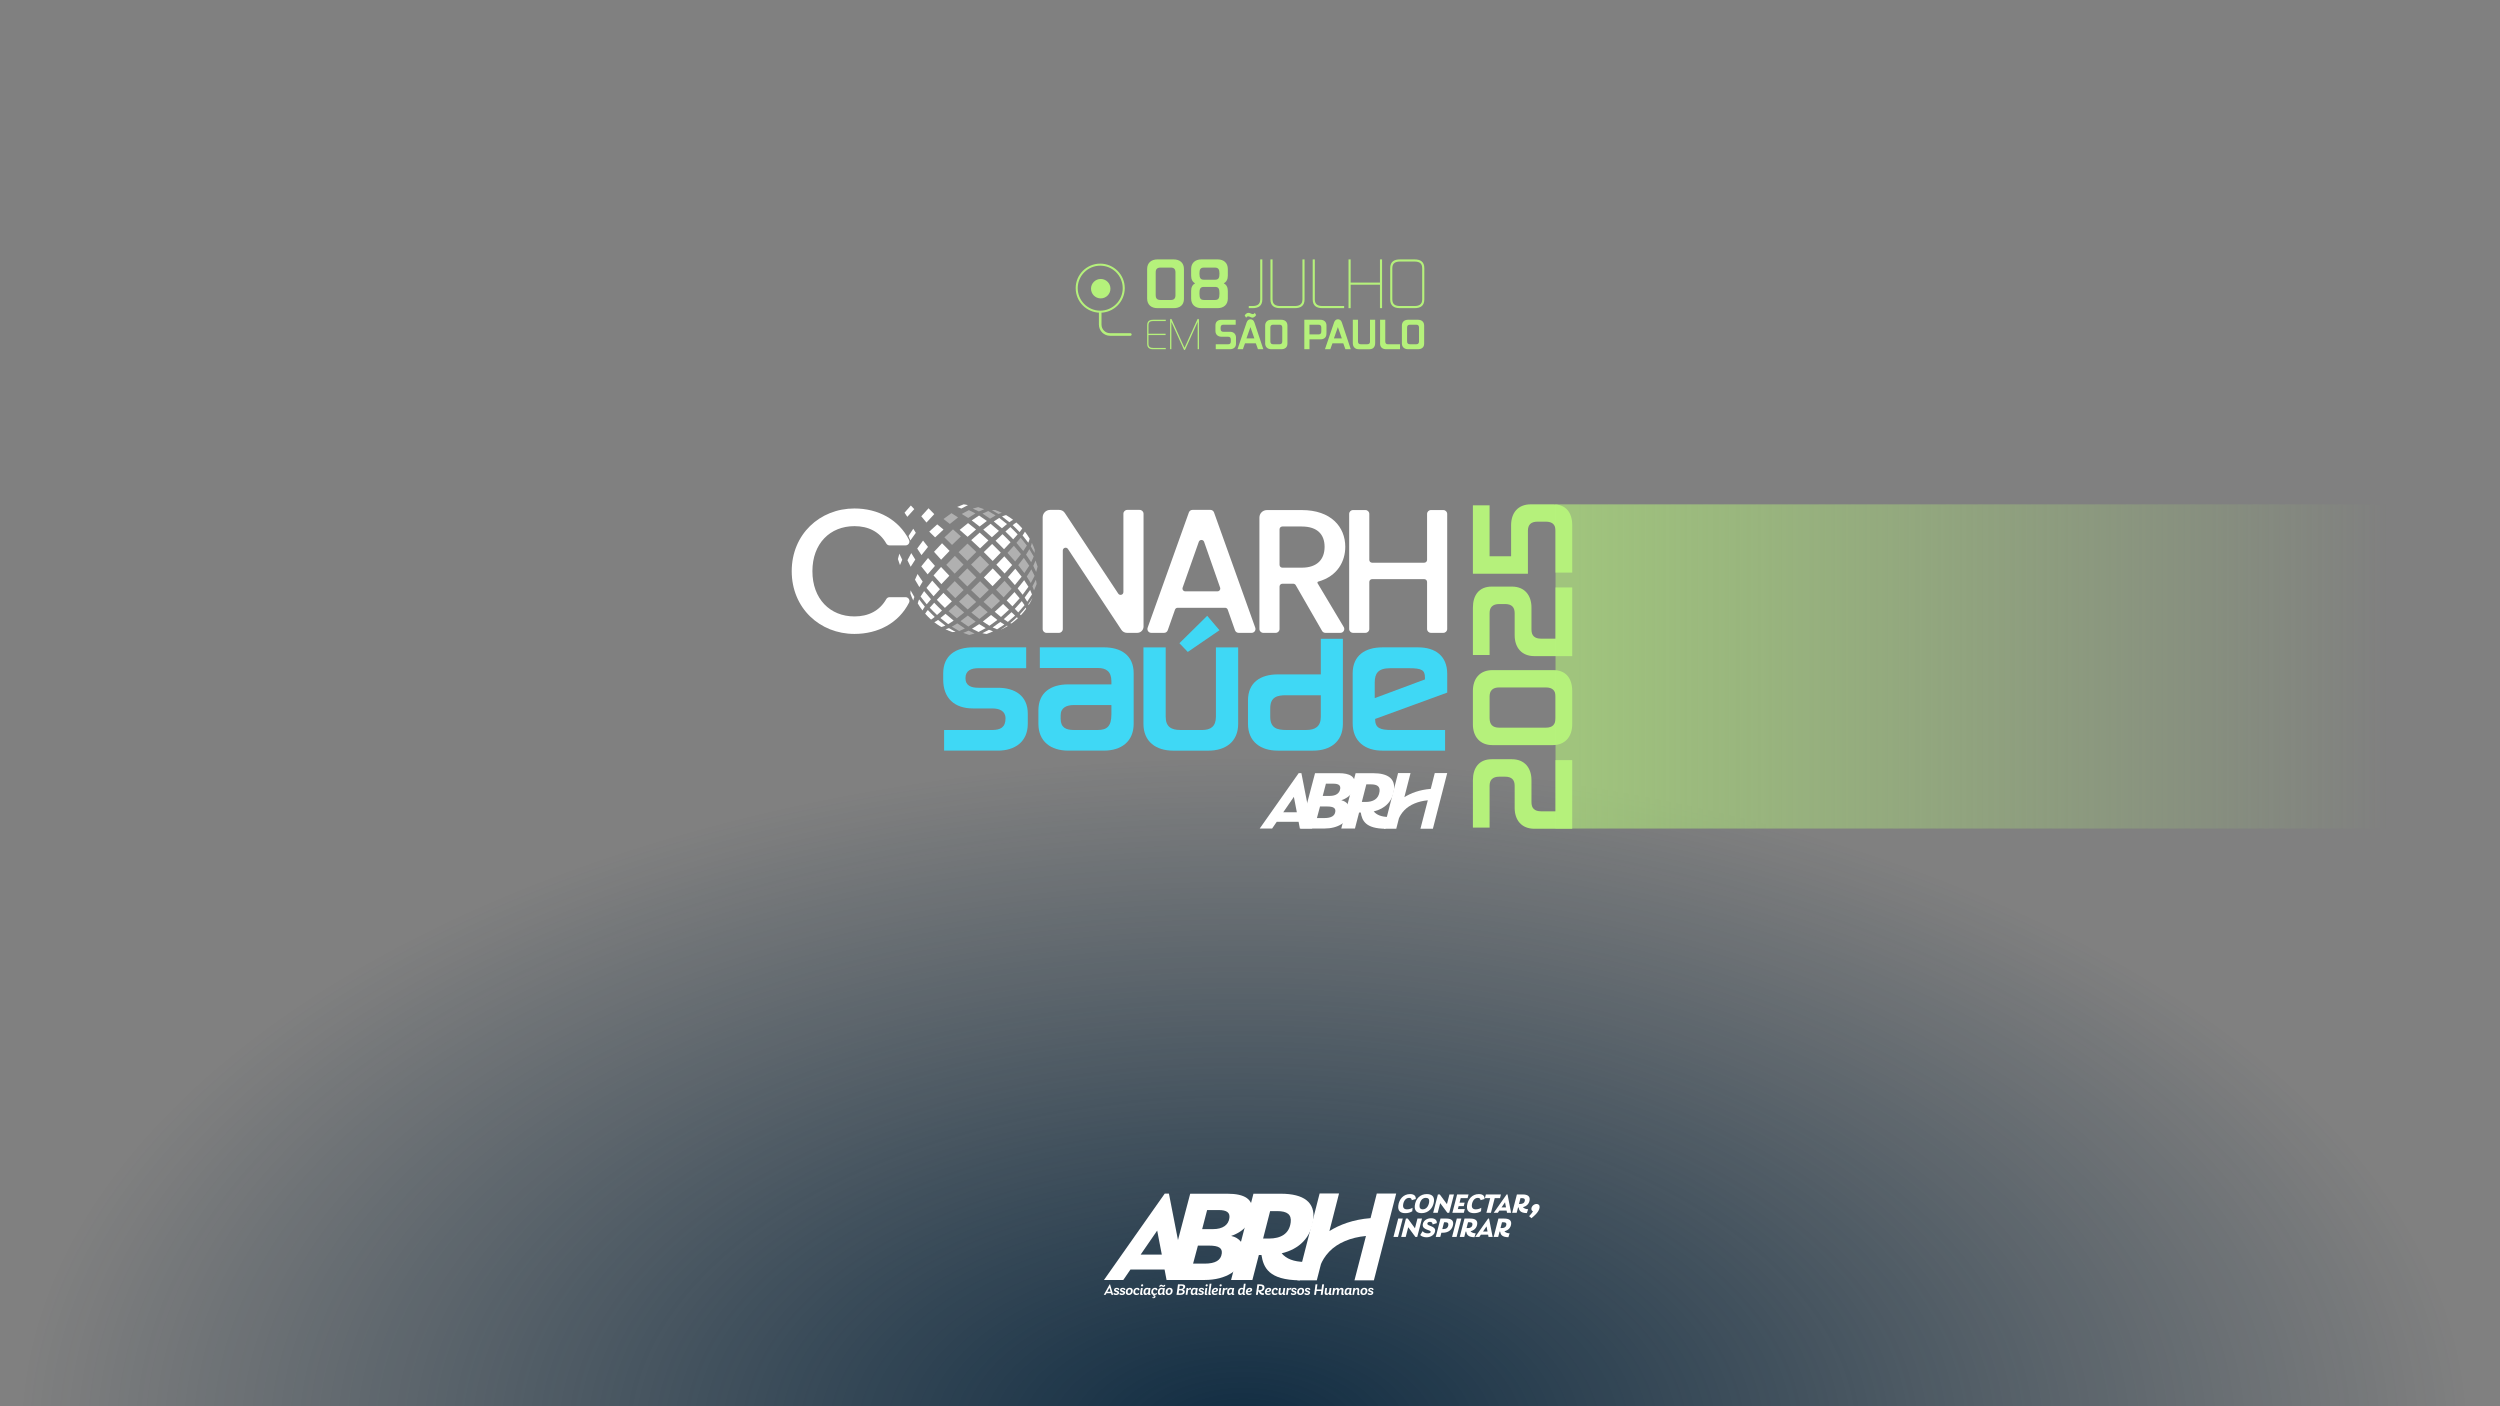<?xml version="1.0" encoding="UTF-8"?><svg id="Layer_1" xmlns="http://www.w3.org/2000/svg" xmlns:xlink="http://www.w3.org/1999/xlink" viewBox="0 0 1920 1080"><rect x="0" y="0" width="1920" height="1080" fill="#808080" stroke="none"/><defs><style>.cls-1,.cls-2{fill:#fff;}.cls-2{fill-rule:evenodd;}.cls-3,.cls-4{fill:none;}.cls-5{fill:url(#radial-gradient);}.cls-6{fill:#3fd8f5;}.cls-7{fill:#b5f17b;}.cls-8{opacity:.38;}.cls-4{stroke:#c9eccb;stroke-linecap:round;stroke-linejoin:round;stroke-width:3.98px;}.cls-9{fill:url(#linear-gradient);}.cls-10{clip-path:url(#clippath);}</style><clipPath id="clippath"><rect class="cls-3" x="-2889.64" y="-119.66" width="1987.56" height="1405.2"/></clipPath><radialGradient id="radial-gradient" cx="898.26" cy="1151.82" fx="898.26" fy="1151.82" r="196.09" gradientTransform="translate(-3356.73 -1960.19) scale(4.8 2.66)" gradientUnits="userSpaceOnUse"><stop offset="0" stop-color="#0f2b41"/><stop offset="1" stop-color="#0f2b41" stop-opacity="0"/></radialGradient><linearGradient id="linear-gradient" x1="1834.36" y1="511.82" x2="1212.27" y2="511.82" gradientUnits="userSpaceOnUse"><stop offset="0" stop-color="#b5f17b" stop-opacity="0"/><stop offset="1" stop-color="#b5f17b" stop-opacity=".6"/></linearGradient></defs><g class="cls-10"><line class="cls-4" x1="532.94" y1="-1121.39" x2="-1370.15" y2="781.7"/></g><ellipse class="cls-5" cx="959.14" cy="1101.14" rx="942.13" ry="521.16"/><path class="cls-1" d="M853.28,993.16h-3.5l-.7,1.28h-1.37l4.51-8.07h.29l2.42,8.07h-1.28l-.38-1.28ZM852.96,992.05l-.88-3.02-1.67,3.02h2.55Z"/><path class="cls-1" d="M855.01,993.82l.54-.94c.33.32.96.66,1.68.66.62,0,1-.24,1-.55,0-.79-2.66-.51-2.66-2.28,0-1.09.96-1.66,2.13-1.66,1.09,0,2,.5,1.97,1.48l-1.03.28c0-.66-.59-.83-1-.83-.5,0-.84.23-.84.55,0,.85,2.66.51,2.66,2.29,0,1.09-.99,1.77-2.36,1.77-1.09,0-1.79-.43-2.11-.77Z"/><path class="cls-1" d="M859.61,993.82l.54-.94c.33.32.96.66,1.68.66.62,0,1-.24,1-.55,0-.79-2.66-.51-2.66-2.28,0-1.09.96-1.66,2.13-1.66,1.09,0,2,.5,1.97,1.48l-1.03.28c0-.66-.59-.83-1-.83-.5,0-.84.23-.84.55,0,.85,2.66.51,2.66,2.29,0,1.09-.99,1.77-2.36,1.77-1.09,0-1.79-.43-2.11-.77Z"/><path class="cls-1" d="M864.56,992.31c0-1.85,1.22-3.26,3.12-3.26,1.44,0,2.29.8,2.29,2.22,0,1.84-1.22,3.3-3.11,3.3-1.44,0-2.3-.84-2.3-2.27ZM868.53,991.44c0-.87-.38-1.32-1.02-1.32-.98,0-1.51.99-1.51,2.02,0,.89.39,1.37,1.03,1.37.92,0,1.5-.95,1.5-2.07Z"/><path class="cls-1" d="M870.37,992.32c0-1.84,1.19-3.27,3.01-3.27,1.17,0,1.78.59,1.78,1.7l-1.22.29c0-.43-.15-.94-.77-.94-.86,0-1.37.91-1.37,1.94s.5,1.48,1.33,1.48c.54,0,1.08-.22,1.52-.56l.17.93c-.39.33-1.22.7-2.15.7-1.55,0-2.3-.91-2.3-2.26Z"/><path class="cls-1" d="M875.63,993.26l.58-4.07h1.38l-.54,3.89c-.07.54.08.67.61.55l-.04.77c-.21.07-.5.18-.98.18-.71,0-1.15-.28-1-1.32ZM876.31,987.15c.06-.48.47-.84.93-.84s.81.37.75.84c-.06.46-.48.84-.94.84s-.8-.38-.74-.84Z"/><path class="cls-1" d="M883.66,993.62l-.08.77c-.22.11-.57.18-.96.18-.67,0-.93-.39-.92-1.04-.53.66-1.22,1.04-1.95,1.04-1.08,0-1.57-.83-1.57-1.96,0-2.05,1.04-3.56,2.84-3.56.56,0,.98.16,1.33.39l.13-.26h1.13l-.54,3.87c-.07.54.04.73.59.57ZM881.78,992.36l.28-1.99c-.24-.15-.56-.27-.94-.27-1,0-1.51.98-1.51,2.2,0,.7.23,1.16.76,1.16.64,0,1.11-.49,1.42-1.1Z"/><path class="cls-1" d="M886.64,994.57l-.06.24c.51.06.87.3.87.87,0,.78-.63,1.32-1.59,1.32-.4,0-.69-.09-.88-.24l.25-.61c.13.1.35.16.62.16.39,0,.65-.16.65-.46,0-.26-.19-.35-.56-.35-.12,0-.28.01-.38.01l.27-.98c-1.13-.22-1.68-1.06-1.68-2.21,0-1.84,1.19-3.27,3.01-3.27,1.17,0,1.78.59,1.78,1.7l-1.22.29c0-.43-.15-.94-.77-.94-.86,0-1.37.91-1.37,1.94s.5,1.48,1.33,1.48c.54,0,1.08-.22,1.52-.56l.17.93c-.36.3-1.11.65-1.97.7Z"/><path class="cls-1" d="M894.67,993.62l-.08.77c-.22.11-.57.18-.96.18-.67,0-.93-.39-.92-1.04-.53.66-1.22,1.04-1.95,1.04-1.08,0-1.57-.83-1.57-1.96,0-2.05,1.04-3.56,2.84-3.56.56,0,.98.16,1.33.39l.13-.26h1.13l-.54,3.87c-.07.54.04.73.59.57ZM891.16,988.28h-.87c.04-.8.61-1.61,1.53-1.61.85,0,1.04.63,1.66.63.36,0,.56-.22.62-.54h.85c-.05.88-.54,1.6-1.5,1.6-.84,0-1.11-.65-1.68-.65-.38,0-.54.28-.59.56ZM892.8,992.36l.28-1.99c-.24-.15-.56-.27-.94-.27-1,0-1.51.98-1.51,2.2,0,.7.23,1.16.76,1.16.64,0,1.11-.49,1.42-1.1Z"/><path class="cls-1" d="M895.18,992.31c0-1.85,1.22-3.26,3.12-3.26,1.44,0,2.29.8,2.29,2.22,0,1.84-1.22,3.3-3.11,3.3-1.44,0-2.3-.84-2.3-2.27ZM899.15,991.44c0-.87-.38-1.32-1.02-1.32-.98,0-1.51.99-1.51,2.02,0,.89.39,1.37,1.03,1.37.92,0,1.5-.95,1.5-2.07Z"/><path class="cls-1" d="M909.91,992.06c0,1.37-1.14,2.38-3.23,2.38h-3.1l1.11-8.05h3.03c1.67,0,2.52.56,2.52,1.73,0,.99-.57,1.84-1.78,2.23.86.16,1.45.74,1.45,1.71ZM908.43,992.03c0-.71-.58-1.01-1.67-1.01h-1.25l-.31,2.29h1.32c1.17,0,1.91-.38,1.91-1.28ZM907.26,987.51h-1.27l-.33,2.38h1.17c1.16,0,1.9-.49,1.9-1.4,0-.7-.56-.98-1.48-.98Z"/><path class="cls-1" d="M914.77,989.11l-.21,1.37-.08.02c-.13-.09-.39-.15-.71-.15-.41,0-.9.17-1.32.56l-.5,3.52h-1.38l.73-5.26h1.31l-.05.87c.47-.54,1.1-1,1.8-1,.17,0,.29.02.41.06Z"/><path class="cls-1" d="M919.91,993.62l-.08.77c-.22.11-.57.18-.96.18-.67,0-.93-.39-.92-1.04-.53.66-1.22,1.04-1.95,1.04-1.08,0-1.57-.83-1.57-1.96,0-2.05,1.04-3.56,2.84-3.56.56,0,.98.16,1.33.39l.13-.26h1.13l-.54,3.87c-.07.54.04.73.59.57ZM918.04,992.36l.28-1.99c-.24-.15-.56-.27-.94-.27-1,0-1.51.98-1.51,2.2,0,.7.23,1.16.76,1.16.64,0,1.11-.49,1.42-1.1Z"/><path class="cls-1" d="M920.07,993.82l.54-.94c.33.32.96.66,1.68.66.62,0,1-.24,1-.55,0-.79-2.66-.51-2.66-2.28,0-1.09.96-1.66,2.13-1.66,1.09,0,2,.5,1.97,1.48l-1.03.28c0-.66-.59-.83-1-.83-.5,0-.84.23-.84.55,0,.85,2.66.51,2.66,2.29,0,1.09-.99,1.77-2.36,1.77-1.09,0-1.79-.43-2.11-.77Z"/><path class="cls-1" d="M925.22,993.26l.58-4.07h1.38l-.54,3.89c-.07.54.08.67.61.55l-.04.77c-.21.07-.5.18-.98.18-.71,0-1.15-.28-1-1.32ZM925.9,987.15c.06-.48.47-.84.93-.84s.81.37.75.84c-.06.46-.48.84-.94.84s-.8-.38-.74-.84Z"/><path class="cls-1" d="M928.03,993.1l.99-7.2h1.38l-.97,7.07c-.06.44.04.59.24.61.1.01.21,0,.36-.04l-.06.82c-.21.1-.5.21-.99.21-.7,0-1.13-.28-.96-1.48Z"/><path class="cls-1" d="M934.81,993.1l.18.87c-.46.32-1.09.61-2.03.61-1.69,0-2.4-.94-2.4-2.26,0-1.82,1.22-3.27,3.1-3.27,1.19,0,1.79.59,1.79,1.4,0,1.46-1.75,2.09-3.5,1.89.04.78.4,1.22,1.3,1.22.59,0,1.14-.18,1.56-.46ZM932.02,991.57c1.13.05,2.11-.22,2.11-1,0-.33-.17-.57-.63-.57-.81,0-1.31.76-1.48,1.57Z"/><path class="cls-1" d="M935.94,993.26l.58-4.07h1.38l-.54,3.89c-.07.54.08.67.61.55l-.04.77c-.21.07-.5.18-.98.18-.71,0-1.15-.28-1-1.32ZM936.62,987.15c.06-.48.47-.84.93-.84s.81.37.75.84c-.06.46-.48.84-.94.84s-.8-.38-.74-.84Z"/><path class="cls-1" d="M942.76,989.11l-.21,1.37-.08.02c-.13-.09-.39-.15-.71-.15-.41,0-.9.17-1.32.56l-.5,3.52h-1.38l.73-5.26h1.31l-.05.87c.47-.54,1.1-1,1.8-1,.17,0,.29.02.41.06Z"/><path class="cls-1" d="M947.9,993.62l-.08.77c-.22.11-.57.18-.96.18-.67,0-.93-.39-.92-1.04-.53.66-1.22,1.04-1.95,1.04-1.08,0-1.57-.83-1.57-1.96,0-2.05,1.04-3.56,2.84-3.56.56,0,.98.16,1.33.39l.13-.26h1.13l-.54,3.87c-.07.54.04.73.59.57ZM946.03,992.36l.28-1.99c-.24-.15-.56-.27-.94-.27-1,0-1.51.98-1.51,2.2,0,.7.23,1.16.76,1.16.64,0,1.11-.49,1.42-1.1Z"/><path class="cls-1" d="M956.26,993.62l-.08.77c-.22.11-.57.18-.94.18-.67,0-.94-.37-.94-1.07-.53.68-1.23,1.07-1.97,1.07-1.08,0-1.57-.83-1.57-1.96,0-2.05,1.04-3.56,2.84-3.56.5,0,.88.12,1.2.32l.48-3.46h1.38l-.98,7.15c-.08.59.06.68.59.57ZM954.38,992.31l.27-1.93c-.24-.15-.57-.28-.97-.28-1,0-1.51.98-1.51,2.2,0,.7.23,1.16.76,1.16.67,0,1.15-.51,1.45-1.15Z"/><path class="cls-1" d="M961.03,993.1l.18.87c-.46.32-1.09.61-2.03.61-1.69,0-2.4-.94-2.4-2.26,0-1.82,1.22-3.27,3.1-3.27,1.19,0,1.79.59,1.79,1.4,0,1.46-1.75,2.09-3.5,1.89.04.78.4,1.22,1.3,1.22.59,0,1.14-.18,1.56-.46ZM958.24,991.57c1.13.05,2.11-.22,2.11-1,0-.33-.17-.57-.63-.57-.81,0-1.31.76-1.48,1.57Z"/><path class="cls-1" d="M970.78,993.29l-.25,1.26c-2.72-.01-3.39-1.39-3.72-2.54h-.47l-.33,2.43h-1.45l1.1-8.05h2.23c2.11,0,3.21.78,3.21,2.38,0,1.84-1.22,2.93-2.98,3.18.45.7,1.33,1.33,2.66,1.34ZM966.5,990.88h.8c1.19,0,2.29-.49,2.29-1.9,0-1.06-.75-1.39-1.78-1.39h-.86l-.45,3.29Z"/><path class="cls-1" d="M975.67,993.1l.18.87c-.46.32-1.09.61-2.03.61-1.69,0-2.4-.94-2.4-2.26,0-1.82,1.22-3.27,3.1-3.27,1.19,0,1.79.59,1.79,1.4,0,1.46-1.75,2.09-3.5,1.89.04.78.4,1.22,1.3,1.22.59,0,1.14-.18,1.56-.46ZM972.89,991.57c1.13.05,2.11-.22,2.11-1,0-.33-.17-.57-.63-.57-.81,0-1.31.76-1.48,1.57Z"/><path class="cls-1" d="M976.61,992.32c0-1.84,1.19-3.27,3.01-3.27,1.17,0,1.78.59,1.78,1.7l-1.22.29c0-.43-.15-.94-.77-.94-.86,0-1.37.91-1.37,1.94s.5,1.48,1.33,1.48c.54,0,1.08-.22,1.52-.56l.17.93c-.39.33-1.22.7-2.15.7-1.55,0-2.3-.91-2.3-2.26Z"/><path class="cls-1" d="M987.11,993.61l-.08.78c-.21.09-.48.18-.94.18-.57,0-.96-.33-.98-1.07-.44.7-1.05,1.07-1.79,1.07-1.26,0-1.61-.91-1.43-2.21l.45-3.18h1.38l-.39,2.83c-.12.83-.05,1.43.59,1.43.57,0,1.03-.5,1.32-1.15l.44-3.11h1.38l-.53,3.8c-.08.59.06.78.59.62Z"/><path class="cls-1" d="M991.86,989.11l-.21,1.37-.08.02c-.13-.09-.39-.15-.71-.15-.41,0-.9.17-1.32.56l-.5,3.52h-1.38l.73-5.26h1.31l-.05.87c.47-.54,1.1-1,1.8-1,.17,0,.29.02.41.06Z"/><path class="cls-1" d="M991.24,993.82l.54-.94c.33.32.96.66,1.68.66.62,0,1-.24,1-.55,0-.79-2.66-.51-2.66-2.28,0-1.09.96-1.66,2.13-1.66,1.09,0,2,.5,1.97,1.48l-1.03.28c0-.66-.59-.83-1-.83-.5,0-.84.23-.84.55,0,.85,2.66.51,2.66,2.29,0,1.09-.99,1.77-2.36,1.77-1.09,0-1.79-.43-2.11-.77Z"/><path class="cls-1" d="M996.19,992.31c0-1.85,1.22-3.26,3.12-3.26,1.44,0,2.29.8,2.29,2.22,0,1.84-1.22,3.3-3.11,3.3-1.44,0-2.3-.84-2.3-2.27ZM1000.16,991.44c0-.87-.38-1.32-1.02-1.32-.98,0-1.51.99-1.51,2.02,0,.89.39,1.37,1.03,1.37.92,0,1.5-.95,1.5-2.07Z"/><path class="cls-1" d="M1001.67,993.82l.54-.94c.33.32.96.66,1.68.66.62,0,1-.24,1-.55,0-.79-2.66-.51-2.66-2.28,0-1.09.96-1.66,2.13-1.66,1.09,0,2,.5,1.97,1.48l-1.03.28c0-.66-.59-.83-1-.83-.5,0-.84.23-.84.55,0,.85,2.66.51,2.66,2.29,0,1.09-.99,1.77-2.36,1.77-1.09,0-1.79-.43-2.11-.77Z"/><path class="cls-1" d="M1016.88,986.39l-1.1,8.05h-1.45l.4-2.94h-3.65l-.4,2.94h-1.45l1.09-8.05h1.45l-.53,3.91h3.67l.53-3.91h1.45Z"/><path class="cls-1" d="M1022.58,993.61l-.08.78c-.21.09-.48.18-.94.18-.57,0-.96-.33-.98-1.07-.44.7-1.05,1.07-1.79,1.07-1.26,0-1.61-.91-1.43-2.21l.45-3.18h1.38l-.39,2.83c-.12.83-.05,1.43.59,1.43.57,0,1.03-.5,1.32-1.15l.44-3.11h1.38l-.53,3.8c-.08.59.06.78.59.62Z"/><path class="cls-1" d="M1032.11,993.62l-.07.77c-.21.1-.46.18-.88.18-.77,0-1.17-.35-1.07-1.21l.23-1.74c.13-1.04-.06-1.41-.52-1.41-.88,0-1.39,1.01-1.6,2.09l-.29,2.15h-1.38l.39-2.82c.15-1.04-.04-1.41-.53-1.41-.82,0-1.36.93-1.57,1.98l-.31,2.26h-1.37l.74-5.26h1.27l-.11,1.13c.46-.84,1.1-1.27,1.96-1.27s1.31.5,1.38,1.37c.46-.9,1.13-1.37,2.02-1.37,1.05,0,1.55.8,1.37,2.13l-.25,1.87c-.07.52.1.61.33.61.08,0,.18-.01.28-.04Z"/><path class="cls-1" d="M1038.08,993.62l-.08.77c-.22.11-.57.18-.96.18-.67,0-.93-.39-.92-1.04-.53.66-1.22,1.04-1.95,1.04-1.08,0-1.57-.83-1.57-1.96,0-2.05,1.04-3.56,2.84-3.56.56,0,.98.16,1.33.39l.13-.26h1.13l-.54,3.87c-.07.54.04.73.59.57ZM1036.2,992.36l.28-1.99c-.24-.15-.56-.27-.94-.27-1,0-1.51.98-1.51,2.2,0,.7.23,1.16.76,1.16.64,0,1.11-.49,1.42-1.1Z"/><path class="cls-1" d="M1044.24,993.65l-.06.77c-.19.11-.47.2-.86.2-.74,0-1.13-.34-1-1.24l.24-1.76c.11-.79.05-1.45-.68-1.45-.91,0-1.46,1.09-1.66,2.16l-.29,2.12h-1.28l.73-5.26h1.22l-.11,1.01c.44-.72,1.07-1.13,1.94-1.13,1.25,0,1.62.91,1.45,2.13l-.24,1.93c-.06.48.06.59.3.57.11,0,.22-.01.3-.05Z"/><path class="cls-1" d="M1044.77,992.31c0-1.85,1.22-3.26,3.12-3.26,1.44,0,2.29.8,2.29,2.22,0,1.84-1.22,3.3-3.11,3.3-1.44,0-2.3-.84-2.3-2.27ZM1048.74,991.44c0-.87-.38-1.32-1.02-1.32-.98,0-1.51.99-1.51,2.02,0,.89.39,1.37,1.03,1.37.92,0,1.5-.95,1.5-2.07Z"/><path class="cls-1" d="M1050.25,993.82l.54-.94c.33.32.96.66,1.68.66.62,0,1-.24,1-.55,0-.79-2.66-.51-2.66-2.28,0-1.09.96-1.66,2.13-1.66,1.09,0,2,.5,1.97,1.48l-1.03.28c0-.66-.59-.83-1-.83-.5,0-.84.23-.84.55,0,.85,2.66.51,2.66,2.29,0,1.09-.99,1.77-2.36,1.77-1.09,0-1.79-.43-2.11-.77Z"/><path class="cls-1" d="M1174.37,934.01c.93-.92,2.41-2.69,2.95-3.75-.88-.31-1.33-1.09-1.2-2.14.25-2.01,2.13-3.47,4-3.47,1.53,0,2.5,1.02,2.28,2.79-.42,3.44-4.65,6.84-6.28,8.14l-1.75-1.57Z"/><path class="cls-1" d="M1073.88,925.96c.63-5.1,3.98-8.9,9.08-8.9,2.9,0,4.52,1.28,4.36,3.8l-3.1.88c-.05-1.32-.94-1.77-2.05-1.77-2.56,0-4.23,2.43-4.58,5.3-.27,2.22.7,3.52,3.03,3.52,1.75,0,3.51-.73,4.21-1.24l-.2,2.69c-1.42.96-3.34,1.47-5.35,1.47-3.82,0-5.88-1.84-5.4-5.74Z"/><path class="cls-1" d="M1086.56,925.85c.64-5.23,4.05-8.8,9.24-8.8,3.89,0,5.94,1.92,5.48,5.66-.63,5.13-4.35,8.99-9.43,8.99-3.69,0-5.76-2.01-5.28-5.85ZM1097.6,923.07c.26-2.11-.66-3.12-2.56-3.12-2.9,0-4.45,2.5-4.82,5.51-.27,2.2.66,3.31,2.46,3.31,2.69,0,4.53-2.46,4.93-5.7Z"/><path class="cls-1" d="M1116.65,917.33l-3.65,14.09h-1.43l-5.49-7.43-1.92,7.43h-3.48l3.63-14.09h1.45l5.49,7.45,1.92-7.45h3.48Z"/><path class="cls-1" d="M1121.83,920.17l-.9,3.48h3.91l-.67,2.67h-3.95l-.57,2.24h5.32l-.74,2.86h-8.8l3.65-14.09h8.78l-.75,2.84h-5.28Z"/><path class="cls-1" d="M1126.69,925.96c.63-5.1,3.98-8.9,9.08-8.9,2.9,0,4.52,1.28,4.36,3.8l-3.1.88c-.05-1.32-.94-1.77-2.05-1.77-2.56,0-4.23,2.43-4.58,5.3-.27,2.22.7,3.52,3.03,3.52,1.75,0,3.51-.73,4.21-1.24l-.2,2.69c-1.42.96-3.34,1.47-5.35,1.47-3.82,0-5.88-1.84-5.4-5.74Z"/><path class="cls-1" d="M1152,920.17h-4.06l-2.9,11.25h-3.48l2.9-11.25h-4.04l.73-2.84h11.58l-.73,2.84Z"/><path class="cls-1" d="M1157.07,929.72h-5.57l-1.17,1.71h-3.16l9.93-14.12h.68l2.75,14.12h-3.14l-.32-1.71ZM1156.62,927.28l-.76-3.93-2.7,3.93h3.46Z"/><path class="cls-1" d="M1173.6,928.67l-.97,2.99c-5.12-.04-6-2.28-6.33-4.31h-.43l-1.06,4.08h-3.48l3.65-14.09h4.46c3.8,0,5.65,1.43,5.31,4.23-.36,2.95-2.3,4.83-5.16,5.51.77.9,2.14,1.56,3.99,1.6ZM1166.57,924.65h.96c1.88,0,3.31-.73,3.55-2.65.15-1.26-.54-1.84-2.21-1.84h-1.15l-1.15,4.48Z"/><path class="cls-1" d="M1073.83,935.86h3.48l-3.65,14.09h-3.48l3.65-14.09Z"/><path class="cls-1" d="M1092.09,935.86l-3.65,14.09h-1.43l-5.49-7.43-1.92,7.43h-3.48l3.63-14.09h1.45l5.49,7.45,1.92-7.45h3.48Z"/><path class="cls-1" d="M1090.73,948.5l1.84-2.95c.84,1,2.12,1.67,3.94,1.67,1.24,0,2.18-.36,2.26-1.05.24-1.92-6.63-1.32-6.08-5.79.34-2.75,2.98-4.78,6.4-4.78,2.93,0,4.65,1.47,4.36,3.78l-3.24.96c-.01-1.3-.63-1.96-2.04-1.96-1.13,0-1.87.47-1.97,1.26-.28,2.24,6.48,1.64,5.98,5.77-.35,2.88-3.24,4.83-6.62,4.83-2.05,0-3.93-.73-4.83-1.73Z"/><path class="cls-1" d="M1116.01,940.23c-.49,3.97-3.45,6.51-7.83,6.51h-1.22l-.82,3.2h-3.48l3.65-14.09h4.46c3.93,0,5.57,1.58,5.23,4.38ZM1112.32,940.85c.19-1.52-.5-2.16-2.17-2.16h-1.11l-1.35,5.23h.96c2.11,0,3.42-1.07,3.67-3.08Z"/><path class="cls-1" d="M1118.83,935.86h3.48l-3.65,14.09h-3.48l3.65-14.09Z"/><path class="cls-1" d="M1133.35,947.19l-.97,2.99c-5.12-.04-6-2.28-6.33-4.31h-.43l-1.06,4.08h-3.48l3.65-14.09h4.46c3.8,0,5.65,1.43,5.31,4.23-.36,2.95-2.3,4.83-5.16,5.51.77.9,2.14,1.56,3.99,1.6ZM1126.32,943.18h.96c1.88,0,3.31-.73,3.55-2.65.15-1.26-.54-1.84-2.21-1.84h-1.15l-1.15,4.48Z"/><path class="cls-1" d="M1142.87,948.24h-5.57l-1.17,1.71h-3.16l9.93-14.12h.68l2.75,14.12h-3.14l-.32-1.71ZM1142.42,945.81l-.76-3.93-2.7,3.93h3.46Z"/><path class="cls-1" d="M1159.4,947.19l-.97,2.99c-5.12-.04-6-2.28-6.33-4.31h-.43l-1.06,4.08h-3.48l3.65-14.09h4.46c3.8,0,5.65,1.43,5.31,4.23-.36,2.95-2.3,4.83-5.16,5.51.77.9,2.14,1.56,3.99,1.6ZM1152.38,943.18h.96c1.88,0,3.31-.73,3.55-2.65.15-1.26-.54-1.84-2.21-1.84h-1.15l-1.15,4.48Z"/><path class="cls-1" d="M894.38,974.99h-26.19l-5.5,8.03h-14.85l46.68-66.34h3.21l12.93,66.34h-14.75l-1.52-8.03ZM892.27,963.55l-3.55-18.47-12.71,18.47h16.26Z"/><path class="cls-1" d="M955.21,963.35c-1.5,12.24-13.86,19.67-30.01,19.67h-28.6l17.47-66.24h28.6c13.15,0,20.27,4.11,19,14.45-.9,7.33-5.58,14.35-16.16,17.96,6.35,1.41,10.7,6.02,9.7,14.15ZM938.32,962.74c.51-4.11-2.06-6.12-9.89-6.12h-8.43l-3.71,13.85h8.83c8.33,0,12.56-2.61,13.19-7.73ZM944.19,935.34c.49-4.01-1.97-6.02-8.19-6.02h-8.93l-3.81,14.65h8.33c7.63,0,11.95-3.31,12.6-8.63Z"/><path class="cls-1" d="M1002.11,969.21l-3.76,14.08c-24.06-.2-28.01-9.91-29.55-19.44h-2.01l-4.96,19.17h-16.36l17.17-66.24h20.98c17.86,0,26.57,6.72,24.96,19.87-1.7,13.85-10.81,22.68-24.26,25.89,3.6,4.22,9.08,6.47,17.79,6.67ZM970.06,951.2h4.52c8.83,0,15.57-3.41,16.68-12.44.73-5.92-2.55-8.63-10.38-8.63h-5.42l-5.4,21.08Z"/><path class="cls-1" d="M1057.38,916.6l-4.8,18.93c-13.55,1.05-23.96,5.15-31.59,9.92l7.39-28.85h-14.91l-17.08,66.69h14.91l3.2-12.48c.88-2.11,2.81-5.89,6.42-9.63,6.48-6.7,16.4-10.85,28.14-11.95l-8.83,34.06h14.91l17.14-66.68h-14.91Z"/><path class="cls-2" d="M699.53,388.22c-1.69,1.84-3.26,3.63-4.86,5.55.7,1.1,1.38,2.09,2.15,3.15,1.76-2.03,3.51-3.96,5.34-5.92-.88-.92-1.76-1.84-2.62-2.77h0Z"/><path class="cls-2" d="M791.14,453.09c-1.38,2.01-2.74,3.9-4.21,5.86.71,1.08,1.34,2.07,1.97,3.17,1.29-1.87,2.45-3.65,3.65-5.61-.45-1.26-.87-2.26-1.41-3.42h0Z"/><path class="cls-2" d="M792.74,459.49c-.9,1.53-1.95,3.06-2.95,4.44.08.23.16.5.21.77,1.01-1.62,1.91-3.27,2.71-4.95,0-.09.02-.17.03-.26h0Z"/><path class="cls-2" d="M787.79,466.59c-1.33,1.72-3.02,3.56-4.5,5.11.23.26.47.55.69.82,1.46-1.55,2.8-3.16,4.02-4.83l.02-.04c0-.34-.1-.72-.24-1.07h0Z"/><path class="cls-2" d="M781.77,474.74c-.27-.22-.56-.46-.82-.69-1.55,1.48-3.39,3.17-5.12,4.5.35.13.7.24,1.01.24h.03c1.73-1.25,3.34-2.59,4.89-4.05h0Z"/><path class="cls-2" d="M789.73,416.81c.43-1.01.79-2,1.06-3.08-1.09-1.89-2.31-3.7-3.64-5.43-.51,1-1.19,2-1.83,2.89,1.53,1.83,2.99,3.71,4.41,5.62h0Z"/><path class="cls-2" d="M783.03,408.62c.76-.91,1.45-1.79,2.06-2.81-.71-.81-1.44-1.58-2.2-2.34-.76-.76-1.54-1.49-2.34-2.2-1.03.62-1.9,1.3-2.82,2.06.9.86,1.81,1.72,2.69,2.6.88.88,1.74,1.79,2.6,2.69h0Z"/><path class="cls-2" d="M762.71,484.88c-1.1-.35-2.05-.72-3.21-1.21-1.73.95-3.33,1.79-5.06,2.62,1.11.28,2.01.44,3.34.6,1.78-.65,3.28-1.27,4.93-2.01h0Z"/><path class="cls-2" d="M715.05,475.85c1.03-.62,1.9-1.3,2.82-2.06-.9-.86-1.81-1.73-2.69-2.61-.88-.88-1.74-1.79-2.6-2.69-.76.91-1.45,1.79-2.06,2.82.71.81,1.44,1.59,2.2,2.34.76.76,1.54,1.49,2.34,2.2h0Z"/><path class="cls-2" d="M719.63,472.32c1.29-1.13,2.55-2.26,3.82-3.41-1.02-.98-2.03-1.96-3.03-2.96-1-1-1.98-2.02-2.96-3.03-1.15,1.27-2.28,2.53-3.41,3.82.91.95,1.82,1.9,2.75,2.83.93.93,1.88,1.84,2.83,2.75h0Z"/><path class="cls-2" d="M719.5,460.67c1.02,1.05,2.03,2.1,3.06,3.13,1.03,1.03,2.08,2.05,3.13,3.06,1.79-1.67,3.57-3.35,5.35-5.03-1.1-1.07-2.19-2.15-3.28-3.23-1.08-1.08-2.16-2.18-3.23-3.28-1.68,1.78-3.36,3.56-5.03,5.35h0Z"/><path class="cls-2" d="M771.08,421.79c1.68-1.78,3.36-3.56,5.03-5.35-1.02-1.05-2.03-2.1-3.06-3.13-1.03-1.03-2.08-2.05-3.13-3.06-1.79,1.67-3.57,3.35-5.35,5.03,1.1,1.07,2.2,2.15,3.28,3.23,1.08,1.09,2.16,2.18,3.23,3.28h0Z"/><path class="cls-2" d="M781.56,410.38c-.91-.95-1.82-1.9-2.75-2.83-.93-.93-1.88-1.84-2.83-2.75-1.29,1.12-2.55,2.26-3.82,3.41,1.02.98,2.03,1.96,3.03,2.96,1,1,1.98,2.02,2.96,3.03,1.15-1.27,2.28-2.53,3.41-3.82h0Z"/><path class="cls-2" d="M726.15,471.39c-1.3,1.1-2.59,2.18-3.92,3.25,1.98,1.64,3.91,3.18,5.97,4.74,1.44-.9,2.81-1.8,4.21-2.74-2.13-1.73-4.19-3.45-6.27-5.25h0Z"/><path class="cls-2" d="M728.82,482.39c-.86.36-1.77.63-2.69.84,1.72.84,3.46,1.57,5.22,2.19.81.02,1.7.01,2.56-.09-1.74-.93-3.42-1.89-5.1-2.94h0Z"/><path class="cls-2" d="M720.43,476.07c-.89.64-1.89,1.32-2.89,1.83,1.73,1.33,3.54,2.55,5.43,3.64,1.08-.27,2.08-.63,3.08-1.06-1.92-1.42-3.79-2.88-5.62-4.41h0Z"/><path class="cls-2" d="M779.74,436.77c-1.86,2.19-3.74,4.34-5.64,6.49,1.8,2.02,3.56,4.03,5.32,6.08,1.78-2.13,3.49-4.25,5.21-6.44-1.61-2.08-3.22-4.1-4.88-6.13h0Z"/><path class="cls-2" d="M786.55,445.59c-1.65,2.13-3.3,4.21-5,6.29,1.3,1.62,2.56,3.22,3.81,4.88,1.55-2.03,3.01-4.02,4.49-6.12-1.08-1.75-2.14-3.36-3.29-5.05h0Z"/><path class="cls-2" d="M783.1,459.5c-1.31-1.62-2.63-3.22-3.98-4.81-1.98,2.19-3.97,4.32-6,6.45,1.47,1.51,2.93,3.01,4.4,4.51,1.91-2.04,3.74-4.05,5.58-6.15h0Z"/><path class="cls-2" d="M768.75,473.85c2.1-1.84,4.12-3.67,6.15-5.58-1.5-1.47-3.01-2.94-4.51-4.41-2.14,2.04-4.27,4.02-6.45,6,1.59,1.35,3.19,2.67,4.81,3.98h0Z"/><path class="cls-2" d="M766,476.11c-1.65-1.25-3.26-2.51-4.88-3.81-2.09,1.7-4.16,3.36-6.29,5,1.69,1.15,3.3,2.21,5.05,3.29,2.1-1.47,4.09-2.93,6.12-4.48h0Z"/><path class="cls-2" d="M757.01,482.4c-1.7-1-3.3-2.01-4.97-3.08-1.86,1.23-3.65,2.38-5.54,3.54,1.69.91,3.25,1.68,5.03,2.49,1.93-.96,3.64-1.88,5.48-2.94h0Z"/><path class="cls-2" d="M771.36,479.65c-1.1-.63-2.09-1.26-3.17-1.97-1.96,1.47-3.85,2.83-5.86,4.21,1.16.54,2.17.96,3.42,1.41,1.96-1.2,3.73-2.36,5.61-3.65h0Z"/><path class="cls-2" d="M779.59,472.76c-.93-.87-1.85-1.74-2.77-2.62-1.96,1.84-3.9,3.58-5.92,5.34,1.05.76,2.05,1.44,3.15,2.14,1.92-1.61,3.71-3.17,5.55-4.86h0Z"/><path class="cls-2" d="M786.87,464.8c-.7-1.1-1.38-2.09-2.15-3.15-1.76,2.03-3.51,3.96-5.34,5.92.88.92,1.76,1.84,2.62,2.77,1.69-1.84,3.26-3.63,4.86-5.55h0Z"/><path class="cls-2" d="M773.18,480.54c-1.39,1-2.92,2.07-4.46,2.96.07,0,.14-.01.21-.02,1.74-.82,3.4-1.72,5.02-2.73-.28-.06-.54-.13-.77-.21h0Z"/><path class="cls-2" d="M740.05,387.34c-1.78.65-3.28,1.27-4.93,2.01,1.1.35,2.05.72,3.21,1.21,1.73-.95,3.33-1.79,5.06-2.62-1.12-.28-2.02-.44-3.34-.6h0Z"/><path class="cls-2" d="M692.92,429.89c-.82-1.62-1.52-3.08-2.21-4.69-.45,1.39-.77,2.59-1.11,4.14.5,1.7.98,3.09,1.59,4.65.53-1.41,1.07-2.66,1.73-4.1h0Z"/><path class="cls-2" d="M775.18,401.05c.89-.64,1.89-1.32,2.89-1.83-1.73-1.33-3.54-2.55-5.43-3.64-1.09.27-2.08.63-3.08,1.06,1.92,1.42,3.79,2.88,5.62,4.41h0Z"/><path class="cls-2" d="M688.9,408.22c-.75,1.65-1.36,3.15-2.01,4.93.16,1.32.32,2.23.6,3.34.84-1.73,1.67-3.33,2.62-5.06-.49-1.16-.85-2.11-1.21-3.21h0Z"/><path class="cls-2" d="M769.46,405.73c1.3-1.1,2.6-2.18,3.92-3.25-1.98-1.64-3.91-3.18-5.97-4.74-1.44.9-2.81,1.8-4.21,2.74,2.13,1.73,4.19,3.45,6.26,5.25h0Z"/><path class="cls-2" d="M760.76,402.27c-1.89,1.47-3.75,2.95-5.61,4.46,2.23,1.94,4.42,3.89,6.61,5.89,1.8-1.66,3.59-3.28,5.42-4.9-2.13-1.86-4.24-3.66-6.42-5.45h0Z"/><path class="cls-2" d="M752.42,409.03c-2.2,1.91-4.36,3.83-6.52,5.79,2.27,2.11,4.52,4.23,6.76,6.37,2.14-2.05,4.28-4.09,6.44-6.12-2.22-2.04-4.43-4.04-6.69-6.03h0Z"/><path class="cls-2" d="M771.55,440.46c1.95-2.16,3.87-4.32,5.79-6.52-1.99-2.26-3.99-4.47-6.03-6.69-2.03,2.16-4.07,4.3-6.12,6.44,2.14,2.24,4.25,4.49,6.37,6.76h0Z"/><path class="cls-2" d="M762.43,436.55c-2.26,2.32-4.53,4.63-6.81,6.93,2.23,2.23,4.45,4.46,6.67,6.7,2.22-2.27,4.41-4.55,6.6-6.85-2.14-2.27-4.3-4.53-6.46-6.78h0Z"/><polygon class="cls-2" points="761.95 417.77 755.54 423.98 762.38 430.82 768.59 424.41 761.95 417.77 761.95 417.77"/><path class="cls-2" d="M722.74,435.41c-1.95,2.16-3.87,4.32-5.79,6.52,1.99,2.26,3.99,4.47,6.03,6.69,2.03-2.16,4.07-4.3,6.12-6.44-2.14-2.24-4.26-4.49-6.37-6.76h0Z"/><path class="cls-2" d="M715.98,445.9c-1.51,1.86-2.99,3.72-4.46,5.61,1.8,2.18,3.59,4.29,5.45,6.42,1.62-1.83,3.24-3.62,4.89-5.42-1.99-2.19-3.94-4.38-5.89-6.61h0Z"/><path class="cls-2" d="M714.97,460.22c-1.8-2.08-3.52-4.13-5.25-6.27-.94,1.4-1.84,2.77-2.74,4.21,1.56,2.06,3.09,3.98,4.74,5.97,1.07-1.32,2.15-2.61,3.25-3.91h0Z"/><path class="cls-2" d="M702.23,458.48c-1.05-1.68-2.01-3.36-2.94-5.1-.1.85-.11,1.73-.1,2.5.63,1.81,1.37,3.57,2.2,5.29.2-.92.47-1.83.84-2.68h0Z"/><path class="cls-2" d="M704.82,463.39c1.09,1.89,2.31,3.7,3.64,5.43.51-1,1.19-2,1.83-2.89-1.53-1.83-2.99-3.71-4.41-5.62-.43,1.01-.79,2-1.06,3.08h0Z"/><path class="cls-2" d="M708.61,446.66c-1.38-1.96-2.64-3.83-3.92-5.83-.71,1.47-1.33,2.83-1.97,4.37,1.1,1.98,2.16,3.78,3.35,5.68.82-1.46,1.63-2.79,2.54-4.21h0Z"/><path class="cls-2" d="M712.74,428.53c-1.78,2.13-3.49,4.25-5.21,6.44,1.61,2.08,3.22,4.1,4.88,6.13,1.86-2.19,3.74-4.34,5.64-6.49-1.8-2.02-3.56-4.03-5.32-6.08h0Z"/><path class="cls-2" d="M723.5,417.2c-2.09,2.18-4.13,4.36-6.17,6.59,1.81,2.03,3.63,4.05,5.45,6.07,2.15-2.29,4.31-4.54,6.5-6.79-1.94-1.95-3.86-3.9-5.78-5.86h0Z"/><path class="cls-2" d="M749.59,406.62c-2.03-1.67-4.05-3.27-6.13-4.88-2.19,1.71-4.3,3.43-6.44,5.21,2.06,1.76,4.07,3.52,6.09,5.32,2.15-1.91,4.3-3.78,6.49-5.64h0Z"/><path class="cls-2" d="M751.92,395.92c-1.95,1.23-3.77,2.45-5.66,3.76,2.05,1.55,4.07,3.11,6.08,4.7,1.85-1.46,3.69-2.88,5.58-4.29-2-1.44-3.96-2.8-6.01-4.16h0Z"/><path class="cls-2" d="M719.8,402.72c-2.1,1.84-4.12,3.67-6.15,5.58,1.5,1.47,3,2.94,4.51,4.4,2.14-2.04,4.27-4.02,6.45-6-1.6-1.35-3.19-2.67-4.81-3.98h0Z"/><path class="cls-2" d="M707.54,396.5c1.31,1.62,2.63,3.21,3.98,4.81,1.98-2.19,3.97-4.32,6-6.45-1.47-1.51-2.93-3.01-4.4-4.51-1.91,2.04-3.74,4.05-5.58,6.15h0Z"/><path class="cls-2" d="M708.9,415.16c-1.55,2.03-3.01,4.02-4.49,6.12,1.08,1.75,2.14,3.36,3.29,5.04,1.65-2.13,3.3-4.2,5-6.29-1.3-1.62-2.56-3.22-3.81-4.88h0Z"/><path class="cls-2" d="M702.93,429.74c-1.08-1.67-2.08-3.27-3.08-4.97-1.06,1.84-1.98,3.55-2.94,5.48.81,1.78,1.58,3.33,2.49,5.03,1.15-1.89,2.3-3.68,3.54-5.54h0Z"/><path class="cls-2" d="M701.39,406.05c-1.29,1.87-2.45,3.65-3.65,5.61.45,1.26.87,2.26,1.41,3.42,1.38-2.01,2.74-3.9,4.21-5.86-.71-1.08-1.34-2.07-1.97-3.17h0Z"/><g class="cls-8"><path class="cls-2" d="M795.54,445.2c-.84,1.73-1.67,3.33-2.62,5.06.49,1.16.86,2.11,1.21,3.21.74-1.65,1.36-3.16,2.01-4.93-.16-1.32-.32-2.22-.6-3.34h0Z"/><path class="cls-2" d="M795.29,430.49c-.53,1.41-1.07,2.66-1.73,4.1.82,1.62,1.52,3.08,2.21,4.69.45-1.39.77-2.58,1.11-4.14-.5-1.7-.98-3.09-1.59-4.65h0Z"/><path class="cls-2" d="M743.84,484.32c-1.43.66-2.69,1.2-4.1,1.73,1.56.61,2.95,1.09,4.65,1.59,1.55-.34,2.75-.66,4.14-1.11-1.61-.7-3.07-1.39-4.69-2.21h0Z"/><path class="cls-2" d="M791.63,419.57c1.05,1.68,2.01,3.35,2.94,5.1.1-.85.11-1.73.1-2.49-.63-1.81-1.36-3.57-2.2-5.29-.2.92-.47,1.82-.84,2.68h0Z"/><path class="cls-2" d="M733.23,446.3l-6.21,6.4c1.1,1.12,2.19,2.24,3.3,3.34,1.11,1.11,2.23,2.2,3.34,3.3l6.41-6.22c-1.14-1.13-2.29-2.27-3.43-3.4-1.14-1.14-2.27-2.28-3.41-3.43h0Z"/><path class="cls-2" d="M749.85,443.5c-1.16-1.16-2.33-2.32-3.49-3.49-1.16-1.16-2.33-2.33-3.49-3.49-2.29,2.31-4.58,4.62-6.86,6.94,1.15,1.15,2.29,2.31,3.44,3.46,1.15,1.15,2.3,2.29,3.46,3.44,2.32-2.28,4.63-4.57,6.94-6.86h0Z"/><path class="cls-2" d="M788.62,418.95c-1.56-2.05-3.09-3.99-4.74-5.97-1.07,1.32-2.15,2.62-3.25,3.92,1.8,2.08,3.52,4.13,5.25,6.27.94-1.4,1.85-2.77,2.74-4.21h0Z"/><path class="cls-2" d="M778.64,419.18c-1.62,1.83-3.24,3.63-4.9,5.42,1.99,2.19,3.94,4.38,5.89,6.61,1.51-1.86,2.99-3.72,4.46-5.62-1.8-2.18-3.59-4.29-5.45-6.42h0Z"/><path class="cls-2" d="M759.43,453.04c-2.24-2.22-4.47-4.44-6.7-6.67-2.31,2.28-4.61,4.55-6.93,6.81,2.25,2.16,4.51,4.32,6.78,6.46,2.3-2.19,4.58-4.38,6.85-6.6h0Z"/><path class="cls-2" d="M749.7,462.3c-2.27-2.11-4.52-4.23-6.76-6.37-2.14,2.05-4.28,4.09-6.44,6.12,2.22,2.04,4.43,4.04,6.69,6.03,2.2-1.91,4.36-3.83,6.52-5.79h0Z"/><path class="cls-2" d="M740.47,470.39c-2.23-1.94-4.42-3.89-6.61-5.89-1.8,1.66-3.59,3.28-5.42,4.9,2.13,1.86,4.24,3.66,6.42,5.45,1.89-1.47,3.75-2.95,5.62-4.46h0Z"/><path class="cls-2" d="M730.99,481.3c1.9,1.19,3.7,2.25,5.68,3.35,1.54-.63,2.9-1.25,4.37-1.97-2-1.28-3.88-2.54-5.84-3.92-1.43.92-2.76,1.72-4.21,2.54h0Z"/><path class="cls-2" d="M743.69,481.19c1.95-1.23,3.77-2.45,5.66-3.76-2.05-1.55-4.06-3.11-6.08-4.7-1.85,1.46-3.69,2.88-5.59,4.29,2,1.44,3.96,2.8,6.01,4.17h0Z"/><path class="cls-2" d="M758.59,470.17c-2.06-1.76-4.07-3.52-6.09-5.32-2.15,1.91-4.3,3.78-6.49,5.64,2.03,1.66,4.05,3.27,6.13,4.88,2.19-1.72,4.3-3.43,6.44-5.21h0Z"/><path class="cls-2" d="M768.01,461.52c-1.96-1.92-3.92-3.85-5.86-5.78-2.25,2.19-4.51,4.35-6.79,6.5,2.02,1.83,4.03,3.64,6.07,5.45,2.23-2.04,4.41-4.08,6.59-6.17h0Z"/><path class="cls-2" d="M770.76,458.76c2.09-2.18,4.13-4.36,6.17-6.59-1.81-2.03-3.63-4.05-5.45-6.07-2.15,2.28-4.31,4.54-6.5,6.79,1.94,1.95,3.86,3.9,5.78,5.86h0Z"/><path class="cls-2" d="M790.44,434.44c-1.37-2.05-2.73-4.01-4.16-6.01-1.41,1.89-2.82,3.73-4.29,5.58,1.59,2.02,3.15,4.03,4.7,6.08,1.31-1.89,2.52-3.71,3.76-5.66h0Z"/><path class="cls-2" d="M793.9,427.43c-1.1-1.98-2.16-3.78-3.35-5.68-.82,1.46-1.63,2.78-2.54,4.21,1.38,1.96,2.64,3.83,3.92,5.83.71-1.47,1.34-2.83,1.97-4.37h0Z"/><path class="cls-2" d="M794.59,442.28c-.81-1.78-1.58-3.33-2.49-5.03-1.15,1.89-2.3,3.68-3.54,5.54,1.08,1.67,2.08,3.27,3.08,4.97,1.06-1.84,1.98-3.55,2.94-5.48h0Z"/><path class="cls-2" d="M755.87,391.07c-1.56-.61-2.95-1.09-4.65-1.59-1.55.34-2.75.66-4.14,1.11,1.61.7,3.07,1.39,4.69,2.21,1.43-.66,2.69-1.2,4.1-1.73h0Z"/><path class="cls-2" d="M766.79,394.73c.86-.36,1.77-.63,2.68-.84-1.72-.84-3.46-1.57-5.22-2.19-.81-.02-1.7-.01-2.56.09,1.74.93,3.42,1.89,5.1,2.94h0Z"/><path class="cls-2" d="M752.7,426.76c-2.32,2.28-4.63,4.56-6.94,6.86l6.98,6.98c2.29-2.31,4.58-4.62,6.86-6.94l-6.9-6.9h0Z"/><path class="cls-2" d="M749.81,423.93c-2.25-2.16-4.51-4.32-6.78-6.46-2.3,2.19-4.58,4.38-6.85,6.6,2.24,2.22,4.47,4.44,6.7,6.67,2.3-2.28,4.61-4.55,6.93-6.81h0Z"/><path class="cls-2" d="M733.18,440.56c2.26-2.32,4.53-4.63,6.81-6.93-2.23-2.23-4.45-4.47-6.67-6.7-2.22,2.27-4.41,4.55-6.6,6.85,2.14,2.27,4.3,4.53,6.46,6.78h0Z"/><path class="cls-2" d="M737.96,412c-2.02-1.83-4.04-3.64-6.07-5.45-2.23,2.04-4.41,4.08-6.59,6.17,1.96,1.92,3.92,3.84,5.86,5.78,2.25-2.19,4.51-4.35,6.79-6.5h0Z"/><path class="cls-2" d="M758.94,392.47c-1.54.63-2.9,1.25-4.37,1.97,2,1.28,3.88,2.54,5.83,3.92,1.43-.91,2.76-1.72,4.21-2.54-1.9-1.19-3.7-2.25-5.68-3.35h0Z"/><path class="cls-2" d="M743.57,397.8c1.86-1.23,3.65-2.38,5.54-3.53-1.69-.91-3.24-1.68-5.03-2.49-1.93.96-3.64,1.88-5.48,2.94,1.69,1,3.3,2.01,4.97,3.08h0Z"/><path class="cls-2" d="M730.72,394.11c-2.1,1.47-4.09,2.93-6.12,4.48,1.65,1.25,3.26,2.51,4.88,3.81,2.09-1.7,4.16-3.36,6.29-5-1.68-1.15-3.3-2.21-5.04-3.29h0Z"/></g><path class="cls-1" d="M656.21,390.51c18.1,0,33.91,8.38,41.92,24.1.99,1.95-.46,4.26-2.65,4.26h-12.26c-1.05,0-2.03-.55-2.54-1.46-5.14-9.04-13.76-13.33-24.46-13.33-18.72,0-32.29,13.3-32.29,34.6s13.57,34.74,32.29,34.74c10.7,0,19.32-4.29,24.46-13.33.52-.91,1.5-1.46,2.54-1.46h12.26c2.19,0,3.65,2.31,2.65,4.26-8.01,15.69-23.82,23.96-41.92,23.96-26.59,0-48.17-19.81-48.17-48.17s21.57-48.17,48.17-48.17Z"/><path class="cls-1" d="M878.24,394.55v86.63c0,2.68-2.17,4.85-4.85,4.85h-7.85c-1.73,0-3.35-.87-4.3-2.31l-41.05-62.11c-1.18-1.79-3.96-.95-3.96,1.19v60.28c0,1.63-1.32,2.95-2.95,2.95h-9.56c-1.63,0-2.95-1.32-2.95-2.95v-85.76c0-3.16,2.56-5.72,5.72-5.72h6.97c1.73,0,3.35.87,4.3,2.31l41.05,61.99c1.18,1.78,3.96.95,3.96-1.19v-60.16c0-1.63,1.32-2.95,2.95-2.95h9.56c1.63,0,2.95,1.32,2.95,2.95Z"/><path class="cls-1" d="M940.87,466.77h-36.43c-.92,0-1.73.58-2.04,1.44l-5.58,15.85c-.42,1.18-1.53,1.97-2.79,1.97h-9.86c-2.04,0-3.47-2.03-2.78-3.95l31.67-88.53c.42-1.18,1.53-1.96,2.78-1.96h13.75c1.25,0,2.36.78,2.78,1.96l31.67,88.53c.69,1.92-.74,3.95-2.78,3.95h-9.99c-1.25,0-2.37-.79-2.79-1.97l-5.58-15.85c-.3-.86-1.12-1.44-2.04-1.44ZM920.68,416.12l-12.41,35.15c-.5,1.41.55,2.88,2.04,2.88h24.7c1.49,0,2.53-1.47,2.04-2.87l-12.3-35.15c-.67-1.93-3.4-1.93-4.07,0Z"/><path class="cls-1" d="M999.79,391.73c22.39,0,33.38,12.89,33.38,28.22,0,10.87-5.69,22.51-20.75,26.71-.55.15-.81.77-.52,1.26l20.09,33.64c1.18,1.97-.24,4.47-2.54,4.47h-11.54c-1.06,0-2.03-.56-2.56-1.48l-20.23-35.16c-.39-.67-1.1-1.08-1.87-1.08h-8.4c-1.19,0-2.16.97-2.16,2.16v32.61c0,1.63-1.32,2.95-2.95,2.95h-9.56c-1.63,0-2.95-1.32-2.95-2.95v-85.62c0-3.16,2.56-5.72,5.72-5.72h26.84ZM999.79,404.35h-14.94c-1.19,0-2.16.97-2.16,2.16v27.3c0,1.19.97,2.16,2.16,2.16h14.94c12.08,0,17.5-6.65,17.5-16.01s-5.43-15.6-17.5-15.6Z"/><path class="cls-1" d="M1093.83,444.78h-40.05c-1.19,0-2.16.97-2.16,2.16v36.13c0,1.63-1.32,2.95-2.95,2.95h-9.56c-1.63,0-2.95-1.32-2.95-2.95v-88.39c0-1.63,1.32-2.95,2.95-2.95h9.56c1.63,0,2.95,1.32,2.95,2.95v35.32c0,1.19.97,2.16,2.16,2.16h40.05c1.19,0,2.16-.97,2.16-2.16v-35.32c0-1.63,1.32-2.95,2.95-2.95h9.56c1.63,0,2.95,1.32,2.95,2.95v88.39c0,1.63-1.32,2.95-2.95,2.95h-9.56c-1.63,0-2.95-1.32-2.95-2.95v-36.13c0-1.19-.97-2.16-2.16-2.16Z"/><path class="cls-6" d="M725.07,576.49v-15.86h37.06c6.15,0,10.12-2.05,10.12-8.89,0-5.74-4.65-7.66-10.12-7.66h-14.91c-14.09,0-22.84-7.8-22.84-22.15v-4.79c0-13.95,9.85-19.97,22.84-19.97h40.89v16h-36.65c-5.61,0-9.98,1.78-9.98,7.66s4.51,7.38,9.98,7.38h14.91c12.99,0,22.97,6.02,22.97,19.97v7.66c0,13.95-9.98,20.65-22.97,20.65h-41.3Z"/><path class="cls-6" d="M797.49,555.84v-10.26c0-13.95,9.85-19.97,22.84-19.97h33.23v-2.33c0-7.66-4.1-10.26-10.39-10.26h-44.58v-15.86h49.23c12.99,0,22.84,6.02,22.84,19.97v38.7c0,13.95-9.85,20.65-22.84,20.65h-27.49c-12.99,0-22.84-6.7-22.84-20.65ZM853.56,548.73v-7.25h-28.86c-5.47,0-10.12,1.91-10.12,7.93v2.6c0,6.7,3.96,8.62,10.12,8.62h18.46c7.11,0,10.39-3.01,10.39-11.9Z"/><path class="cls-6" d="M895.26,550.51c0,7.52,4.1,10.12,11.21,10.12h16.96c6.15,0,10.39-2.6,10.39-10.12v-53.33h17.1v58.67c0,13.95-9.85,20.65-22.84,20.65h-27.08c-12.99,0-22.84-6.7-22.84-20.65v-58.67h17.09v53.33ZM912.22,500.69l-6.43-6.7,21.34-21.06,9.43,11.08-24.34,16.68Z"/><path class="cls-6" d="M1014.38,517.94v-27.35h16.96v65.25c0,13.95-9.85,20.65-22.84,20.65h-27.21c-12.99,0-22.84-6.7-22.84-20.65v-17.93c0-13.95,9.85-19.97,22.84-19.97h33.1ZM1014.38,533.94h-26.53c-6.7,0-12.31,1.09-12.31,10.12v6.45c0,8.89,5.61,10.12,12.31,10.12h15.32c6.84,0,11.21-2.6,11.21-10.12v-16.57Z"/><path class="cls-6" d="M1109.82,576.49h-48.27c-12.99,0-22.7-6.97-22.7-21.06v-38.29c0-13.95,9.85-19.97,22.84-19.97h27.49c12.99,0,22.29,6.43,22.29,20.38v14.36l-55.39,20.24c0,7.25,4.1,8.48,12.72,8.48h41.03v15.86ZM1055.8,536.15l38.56-14.36v-1.23c0-5.88-2.19-7.38-12.31-7.38h-14.36c-9.44,0-11.9,4.1-11.9,11.08v11.9Z"/><path class="cls-7" d="M1207.46,636.49h-29.04c-9.88,0-15.16-6.65-15.16-16.04v-16.92c0-4.5-2.15-7.04-7.43-7.04h-4.3c-5.28,0-7.53,2.54-7.53,7.04v32.08h-12.81v-36.38c0-9.49,4.69-16.14,14.47-16.14h15.45c9.78,0,15.06,6.65,15.06,16.14v16.92c0,4.5,2.25,6.94,7.43,6.94h11.05v-39.31h12.81v52.71Z"/><path class="cls-7" d="M1192.99,514.65c9.78,0,14.47,6.55,14.47,16.04v25.52c0,9.39-5.28,16.04-15.06,16.04h-46.16c-9.78,0-15.06-6.65-15.06-16.04v-25.52c0-9.49,5.28-16.04,15.06-16.04h46.74ZM1187.12,558.85c5.38,0,7.53-2.44,7.53-7.53v-16.33c0-4.5-2.15-7.04-7.53-7.04h-35.69c-5.18,0-7.43,2.54-7.43,7.04v16.33c0,5.08,2.25,7.53,7.43,7.53h35.69Z"/><path class="cls-7" d="M1207.46,503.9h-29.04c-9.88,0-15.16-6.65-15.16-16.04v-16.92c0-4.5-2.15-7.04-7.43-7.04h-4.3c-5.28,0-7.53,2.54-7.53,7.04v32.08h-12.81v-36.38c0-9.49,4.69-16.14,14.47-16.14h15.45c9.78,0,15.06,6.65,15.06,16.14v16.92c0,4.5,2.25,6.94,7.43,6.94h11.05v-39.31h12.81v52.71Z"/><path class="cls-7" d="M1144,427.23h16.53v-23.86c0-9.49,5.28-16.04,15.06-16.04h17.41c9.78,0,14.47,6.55,14.47,16.04v36.38h-12.81v-32.08c0-4.5-2.15-7.04-7.53-7.04h-6.26c-5.28,0-7.43,2.54-7.43,7.04v32.95h-42.25v-52.51h12.81v39.12Z"/><path class="cls-1" d="M997.33,631.16h-16.81l-3.53,5.15h-9.53l29.95-42.56h2.06l8.3,42.56h-9.47l-.98-5.15ZM995.97,623.82l-2.28-11.85-8.15,11.85h10.43Z"/><path class="cls-1" d="M1036.35,623.69c-.96,7.86-8.89,12.62-19.26,12.62h-18.35l11.21-42.5h18.35c8.43,0,13,2.64,12.19,9.27-.58,4.7-3.58,9.21-10.36,11.53,4.07.9,6.87,3.86,6.23,9.08ZM1025.52,623.31c.32-2.64-1.32-3.93-6.34-3.93h-5.41l-2.38,8.89h5.67c5.34,0,8.06-1.67,8.46-4.96ZM1029.29,605.73c.32-2.58-1.26-3.86-5.26-3.86h-5.73l-2.44,9.4h5.34c4.89,0,7.67-2.12,8.08-5.54Z"/><path class="cls-1" d="M1066.44,627.46l-2.41,9.03c-15.44-.13-17.97-6.36-18.96-12.47h-1.29l-3.18,12.3h-10.5l11.01-42.5h13.46c11.46,0,17.05,4.31,16.01,12.75-1.09,8.89-6.94,14.55-15.56,16.61,2.31,2.7,5.83,4.15,11.41,4.28ZM1045.88,615.9h2.9c5.67,0,9.99-2.19,10.7-7.98.47-3.8-1.64-5.54-6.66-5.54h-3.48l-3.46,13.52Z"/><path class="cls-1" d="M1101.9,593.71l-3.08,12.15c-8.69.68-15.37,3.3-20.27,6.36l4.74-18.51h-9.56l-10.96,42.78h9.56l2.05-8.01c.57-1.35,1.8-3.78,4.12-6.18,4.16-4.3,10.52-6.96,18.06-7.67l-5.66,21.85h9.56l11-42.78h-9.56Z"/><rect class="cls-9" x="1194.65" y="387.34" width="659.39" height="248.98"/><path class="cls-7" d="M909.27,229.56c0,4.8-3.22,7.1-7.87,7.1h-12.53c-4.61,0-7.87-2.59-7.87-7.39v-22.66c0-4.8,3.26-7.39,7.87-7.39h12.53c4.66,0,7.87,2.59,7.87,7.39v22.95ZM887.58,226.68c0,2.64,1.2,3.7,3.7,3.7h8.02c2.21,0,3.46-1.06,3.46-3.7v-17.52c0-2.54-1.25-3.65-3.46-3.65h-8.02c-2.5,0-3.7,1.1-3.7,3.65v17.52Z"/><path class="cls-7" d="M922.62,236.66c-4.56,0-7.82-2.59-7.82-7.39v-5.86c0-2.93,1.1-4.8,3.07-5.81-1.97-1.06-3.07-2.98-3.07-5.86v-5.14c0-4.8,3.26-7.39,7.87-7.39h12.48c4.56,0,7.82,2.59,7.82,7.39v5.14c0,2.88-1.15,4.8-3.07,5.86,1.92,1.01,3.07,2.93,3.07,5.81v5.86c0,4.8-3.26,7.39-7.87,7.39h-12.48ZM924.78,205.51c-2.83,0-3.6,1.25-3.6,4.61s.86,4.7,3.31,4.7h8.64c2.69,0,3.41-1.34,3.41-4.61s-.77-4.7-3.6-4.7h-8.16ZM932.94,230.38c2.93,0,3.6-1.3,3.6-4.94s-.62-5.09-3.41-5.09h-8.59c-2.83,0-3.36,1.68-3.36,4.99,0,3.7.67,5.04,3.6,5.04h8.16Z"/><path class="cls-7" d="M959.05,236.66v-1.63h2.69c3.79,0,6.1-1.2,6.1-5.18v-30.63h1.63v30.72c0,4.9-2.93,6.72-7.49,6.72h-2.93Z"/><path class="cls-7" d="M975.7,229.94v-30.72h1.63v30.63c0,3.98,2.3,5.18,6.1,5.18h10.75c3.79,0,6.1-1.2,6.1-5.18v-30.63h1.63v30.72c0,4.9-2.93,6.72-7.49,6.72h-11.23c-4.56,0-7.49-1.82-7.49-6.72Z"/><path class="cls-7" d="M1015.64,236.66c-4.56,0-7.49-1.82-7.49-6.72v-30.72h1.63v30.63c0,3.98,2.3,5.18,6.1,5.18h16.42v1.63h-16.66Z"/><path class="cls-7" d="M1059.8,218.66h-22.51v18h-1.63v-37.44h1.63v17.81h22.51v-17.81h1.63v37.44h-1.63v-18Z"/><path class="cls-7" d="M1093.88,229.94c0,4.9-2.93,6.72-7.49,6.72h-11.23c-4.56,0-7.49-1.82-7.49-6.72v-24c0-4.9,2.93-6.72,7.49-6.72h11.23c4.56,0,7.49,1.82,7.49,6.72v24ZM1069.3,229.85c0,3.98,2.3,5.18,6.1,5.18h10.75c3.79,0,6.1-1.2,6.1-5.18v-23.81c0-3.98-2.3-5.18-6.1-5.18h-10.75c-3.79,0-6.1,1.2-6.1,5.18v23.81Z"/><path class="cls-7" d="M885.71,246.56c-2.29,0-3.68.73-3.68,3.13v6.64h13.14v.99h-13.14v6.76c0,2.41,1.39,3.13,3.68,3.13h9.6v.99h-9.75c-2.76,0-4.53-1.1-4.53-4.06v-14.5c0-2.96,1.77-4.06,4.53-4.06h9.75v.99h-9.6Z"/><path class="cls-7" d="M919.61,245.28c.14-.32.38-.38.58-.38.32,0,.61.32.61.75v22.54h-.99v-20.97l-9.46,20.97c-.2.44-.35.67-.64.67-.32,0-.44-.23-.64-.67l-9.46-20.97v20.97h-.99v-22.34c0-.64.29-.96.61-.96.23,0,.46.09.64.49l9.83,21.78,9.89-21.9Z"/><path class="cls-7" d="M944.49,254.8c2.79,0,4.76,1.57,4.76,4.47v4.64c0,2.9-1.97,4.29-4.76,4.29h-10.79v-3.8h9.51c1.34,0,2.06-.64,2.06-2.23v-1.33c0-1.57-.72-2.23-2.06-2.23h-4.99c-2.79,0-4.76-1.54-4.76-4.47v-4.26c0-2.9,1.97-4.29,4.76-4.29h10.79v3.8h-9.52c-1.33,0-2.06.67-2.06,2.23v.96c0,1.57.72,2.23,2.06,2.23h4.99Z"/><path class="cls-7" d="M950.4,268.2l6.99-20.51c.64-1.86,1.74-2.47,2.96-2.47s2.44.61,3.05,2.47l6.82,20.51h-4.12l-1.62-4.52h-8.32l-1.62,4.52h-4.12ZM964.7,241.98c-.7,1.19-1.97,2-2.81,2-.98,0-2.29-1.02-3.33-1.02-.52,0-1.07.26-1.51,1.1l-1.13-1.77c.7-1.31,1.88-2.03,2.9-2.03,1.22,0,2.35.99,3.34.99.46,0,1.02-.2,1.51-1.02l1.04,1.74ZM960.32,251.2l-3.04,8.67h6.06l-3.02-8.67Z"/><path class="cls-7" d="M988.74,263.91c0,2.9-1.94,4.29-4.76,4.29h-7.57c-2.79,0-4.76-1.57-4.76-4.47v-13.69c0-2.9,1.97-4.47,4.76-4.47h7.57c2.81,0,4.76,1.57,4.76,4.47v13.87ZM975.63,262.16c0,1.6.72,2.23,2.23,2.23h4.84c1.33,0,2.09-.64,2.09-2.23v-10.59c0-1.54-.76-2.2-2.09-2.2h-4.84c-1.51,0-2.23.67-2.23,2.2v10.59Z"/><path class="cls-7" d="M1018.73,254.94c0,.41-.03,1.48-.06,1.83-.14,2.64-2.09,3.86-4.7,3.86h-8.29v7.57h-3.97v-22.63h12.27c2.79,0,4.76,1.57,4.76,4.47v4.9ZM1005.68,249.37v7.46h6.99c1.33,0,2.09-.67,2.09-2.23v-3.02c0-1.54-.75-2.2-2.09-2.2h-6.99Z"/><path class="cls-7" d="M1017.57,268.2l6.99-20.51c.64-1.86,1.74-2.47,2.96-2.47s2.44.61,3.04,2.47l6.82,20.51h-4.12l-1.62-4.52h-8.33l-1.62,4.52h-4.12ZM1027.49,251.2l-3.04,8.67h6.06l-3.02-8.67Z"/><path class="cls-7" d="M1042.94,262.37c0,1.33.7,2.03,2.26,2.03h4.7c1.57,0,2.26-.7,2.26-2.03v-16.79h3.97v17.9c0,2.81-1.45,4.73-4.35,4.73h-8.32c-2.9,0-4.5-1.91-4.5-4.73v-17.9h3.97v16.79Z"/><path class="cls-7" d="M1059.91,263.91v-18.33h3.97v16.59c0,1.6.73,2.23,2.06,2.23h9.28v3.8h-10.56c-2.78,0-4.76-1.39-4.76-4.29Z"/><path class="cls-7" d="M1093.75,263.91c0,2.9-1.94,4.29-4.76,4.29h-7.57c-2.79,0-4.76-1.57-4.76-4.47v-13.69c0-2.9,1.97-4.47,4.76-4.47h7.57c2.81,0,4.76,1.57,4.76,4.47v13.87ZM1080.64,262.16c0,1.6.72,2.23,2.23,2.23h4.84c1.33,0,2.09-.64,2.09-2.23v-10.59c0-1.54-.76-2.2-2.09-2.2h-4.84c-1.51,0-2.23.67-2.23,2.2v10.59Z"/><path class="cls-7" d="M844.97,240.16c-10.39,0-18.85-8.45-18.85-18.85s8.45-18.85,18.85-18.85,18.85,8.45,18.85,18.85-8.45,18.85-18.85,18.85ZM844.97,204.04c-9.53,0-17.28,7.75-17.28,17.28s7.75,17.28,17.28,17.28,17.28-7.75,17.28-17.28-7.75-17.28-17.28-17.28Z"/><circle class="cls-7" cx="845.36" cy="221.71" r="7.46"/><path class="cls-7" d="M868.11,257.89h-15.57c-4.73,0-8.58-3.85-8.58-8.58v-9.15c0-.55.45-1,1-1s1,.45,1,1v9.15c0,3.63,2.95,6.58,6.58,6.58h15.57c.55,0,1,.45,1,1s-.45,1-1,1Z"/></svg>